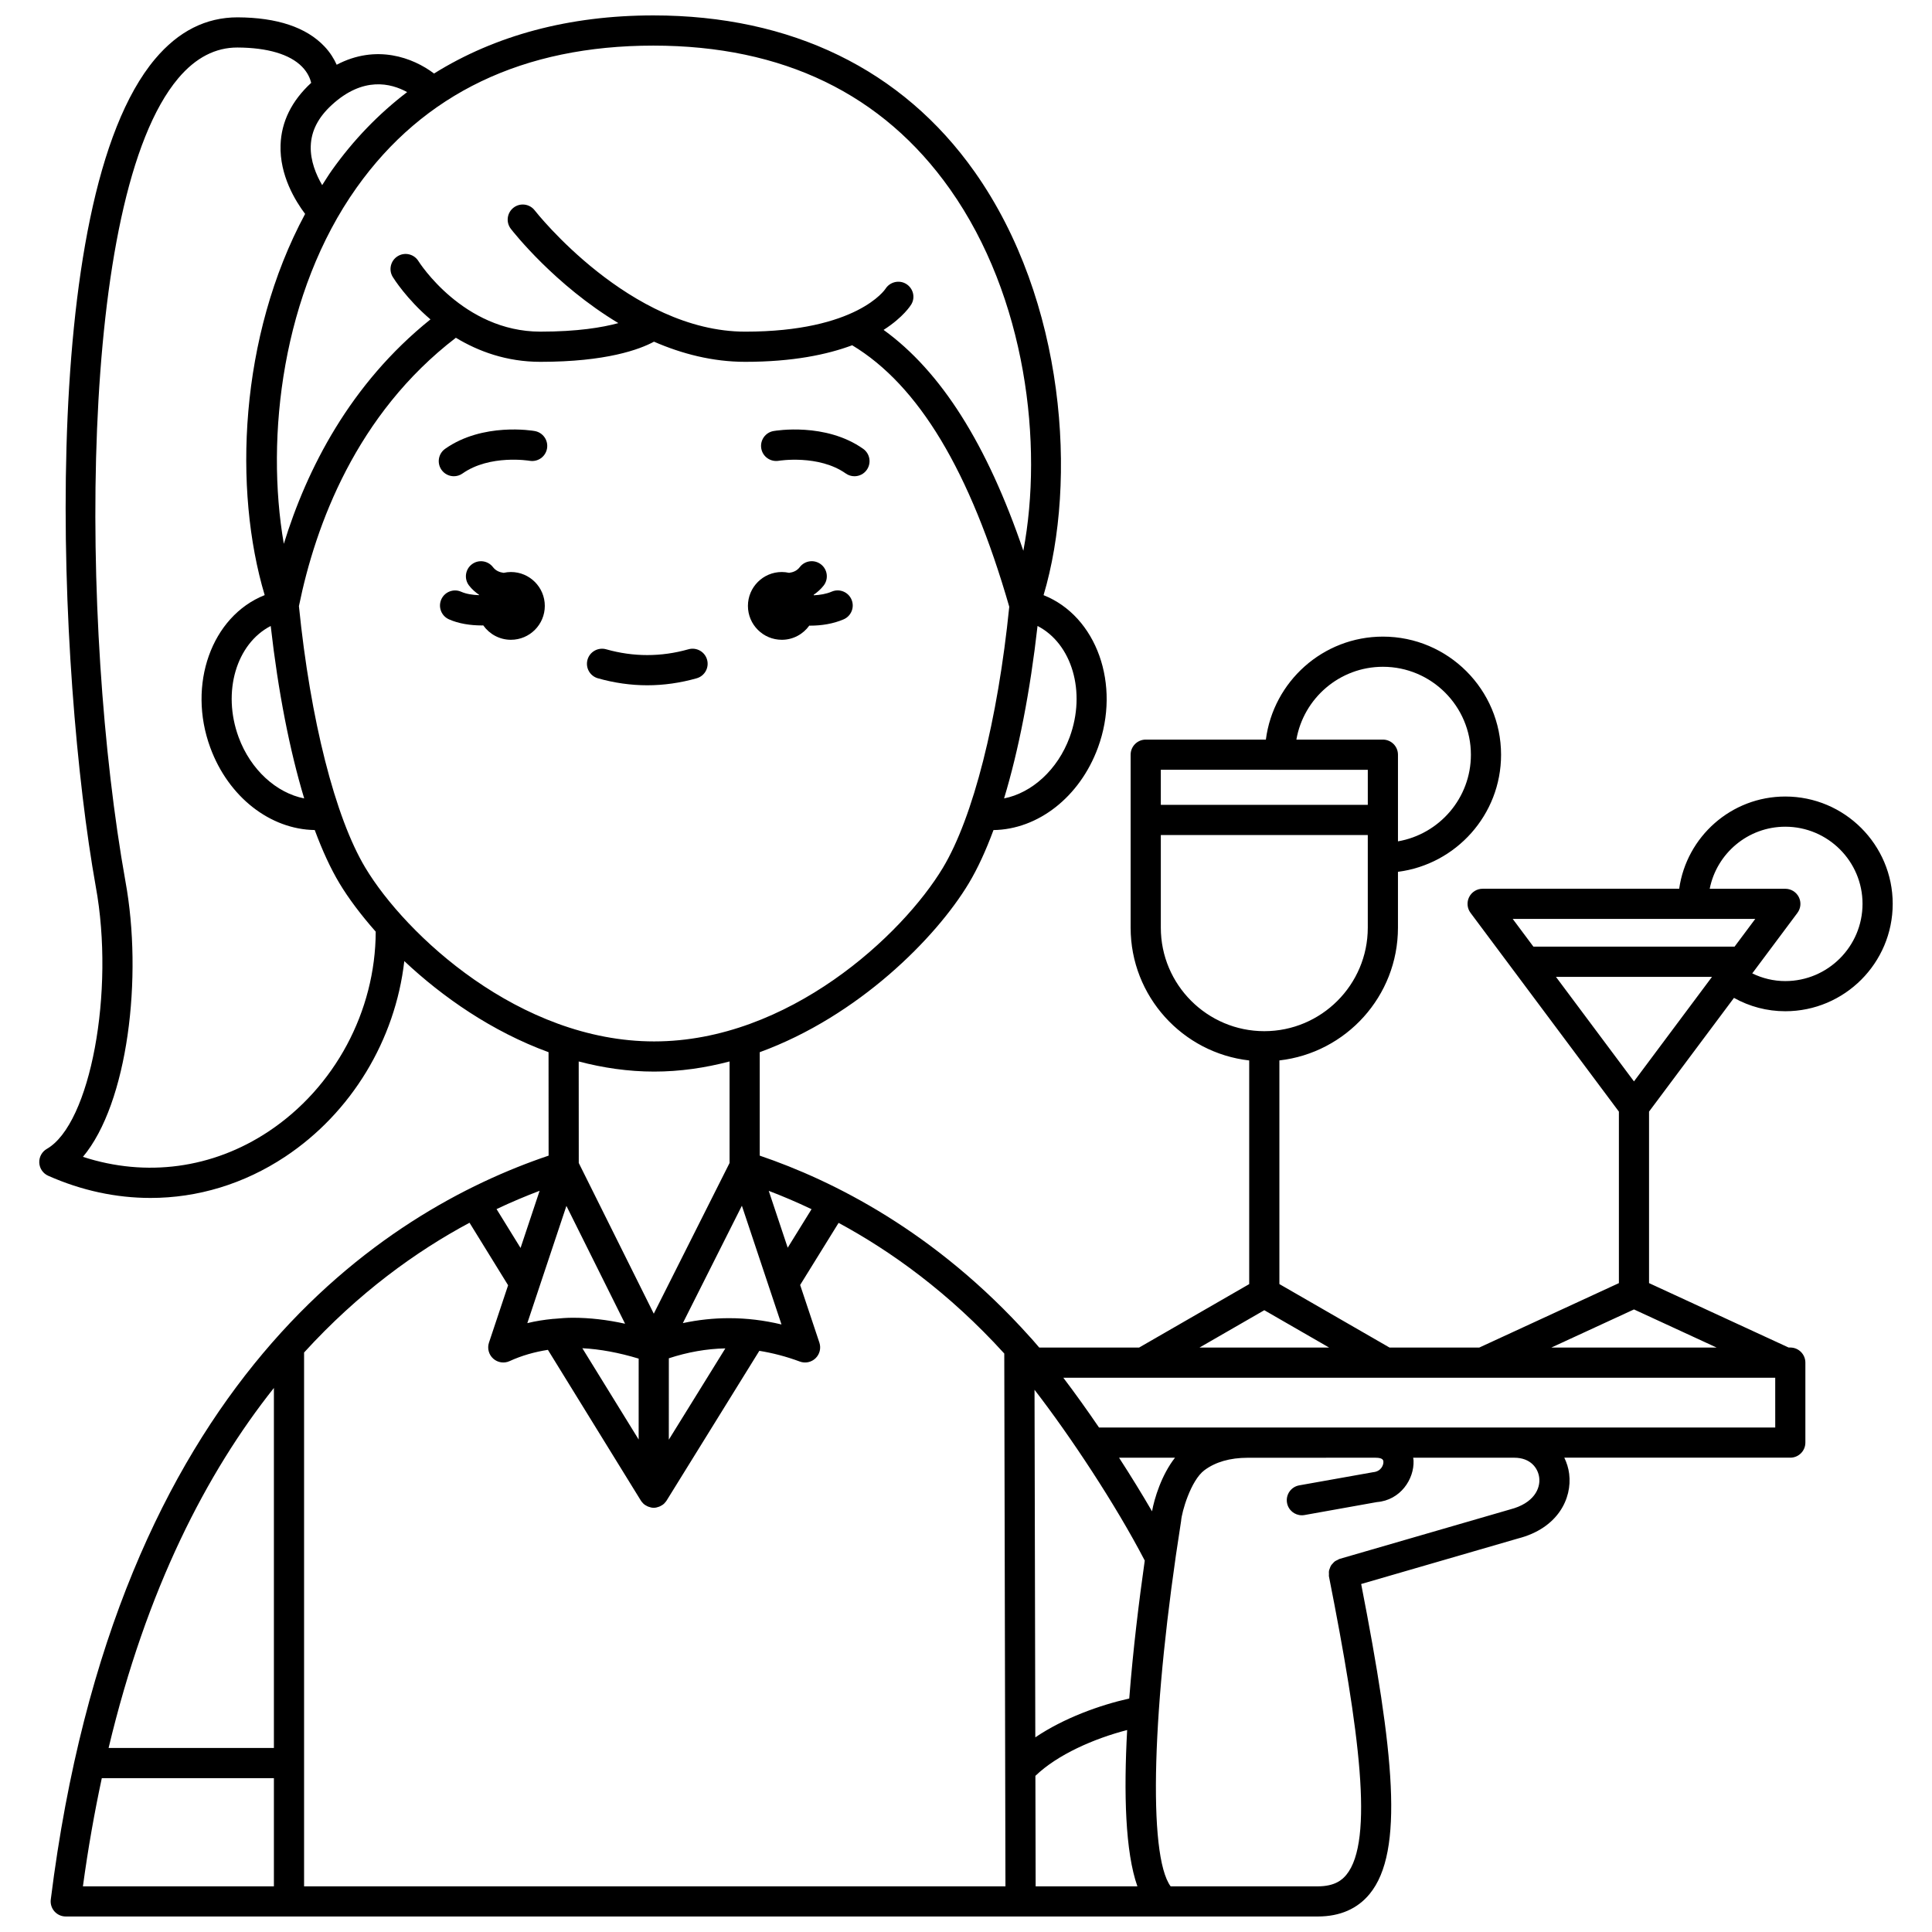 <?xml version="1.0" encoding="UTF-8"?>
<!-- Uploaded to: ICON Repo, www.svgrepo.com, Generator: ICON Repo Mixer Tools -->
<svg width="800px" height="800px" version="1.1" viewBox="144 144 512 512" xmlns="http://www.w3.org/2000/svg">
 <defs>
  <clipPath id="a">
   <path d="m154 148.09h492v503.81h-492z"/>
  </clipPath>
 </defs>
 <path d="m351.19 313.55c3.008 0 5.648-1.492 7.281-3.758 0.09 0 0.168 0.012 0.25 0.012 2.941 0 6.062-0.473 8.84-1.668 2.027-0.867 2.973-3.219 2.098-5.25-0.867-2.027-3.219-2.973-5.25-2.098-1.469 0.629-3.125 0.891-4.738 0.969-0.016-0.043-0.023-0.09-0.039-0.133 0.98-0.684 1.891-1.469 2.66-2.465 1.344-1.75 1.016-4.262-0.734-5.606s-4.262-1.02-5.606 0.734c-0.758 0.992-1.758 1.375-2.828 1.52-0.625-0.137-1.266-0.219-1.934-0.219-4.957 0-8.98 4.023-8.98 8.98 0 4.961 4.019 8.98 8.98 8.98z"/>
 <path d="m279.4 295.59c-0.664 0-1.305 0.082-1.926 0.219-1.066-0.145-2.07-0.527-2.836-1.516-1.344-1.754-3.863-2.078-5.606-0.734-1.75 1.344-2.082 3.856-0.734 5.606 0.766 0.996 1.676 1.781 2.66 2.465-0.012 0.031-0.02 0.062-0.031 0.098-1.695-0.059-3.383-0.32-4.695-0.902-2.019-0.902-4.383 0.004-5.281 2.019-0.898 2.016 0.004 4.379 2.019 5.281 2.59 1.16 5.723 1.625 8.742 1.625 0.121 0 0.23-0.016 0.352-0.02 1.621 2.301 4.297 3.82 7.336 3.82 4.957 0 8.98-4.023 8.98-8.98 0-4.957-4.023-8.98-8.98-8.98z"/>
 <path d="m285.72 258.23c-0.562-0.102-13.773-2.328-23.75 4.707-1.805 1.273-2.238 3.766-0.965 5.574 0.781 1.105 2.016 1.695 3.269 1.695 0.797 0 1.598-0.234 2.301-0.73 7.227-5.09 17.66-3.387 17.77-3.363 2.188 0.367 4.238-1.074 4.621-3.246 0.383-2.18-1.07-4.25-3.246-4.637z"/>
 <path d="m350.38 266.11c0.109-0.02 10.586-1.691 17.758 3.367 0.699 0.496 1.504 0.73 2.301 0.73 1.254 0 2.496-0.586 3.269-1.695 1.273-1.809 0.84-4.297-0.965-5.574-9.98-7.035-23.195-4.805-23.75-4.707-2.176 0.383-3.625 2.453-3.246 4.629 0.379 2.18 2.449 3.617 4.633 3.25z"/>
 <g clip-path="url(#a)">
  <path d="m603.52 408.45c4.133 2.305 8.754 3.539 13.598 3.539 15.699 0 28.469-12.77 28.469-28.473 0-15.676-12.77-28.43-28.469-28.43-14.32 0-26.168 10.652-28.117 24.441h-52.09c-1.512 0-2.894 0.852-3.574 2.207-0.676 1.352-0.535 2.973 0.371 4.184l39.316 52.672v45.453l-36.992 17.07h-23.797l-29.184-16.82v-59.27c17.652-1.996 31.422-17 31.422-35.18v-14.801c15.387-1.969 27.324-15.113 27.324-31.023 0-17.262-14.047-31.309-31.309-31.309-15.898 0-29.043 11.922-31.02 27.293h-31.84c-2.207 0-4 1.793-4 4v45.848c0 18.176 13.766 33.184 31.422 35.18v59.273l-29.188 16.82h-26.445c-0.68-0.801-1.344-1.574-1.988-2.297-0.152-0.168-0.305-0.32-0.453-0.488-0.016-0.016-0.031-0.035-0.047-0.051-24.965-27.859-52.195-41.445-71.59-48.031v-27.414c26.137-9.543 46.742-30.324 55.406-44.77 2.328-3.883 4.516-8.637 6.539-14.094 11.781-0.168 22.859-8.73 27.68-21.844 6.129-16.672-0.332-34.805-14.402-40.406-0.004 0-0.008 0-0.008-0.004 8.996-30.156 5.805-78.117-18.277-112.2-19.141-27.109-48.578-41.438-85.125-41.438-22.285 0-41.883 5.269-58.129 15.402-5.598-4.242-15.32-7.84-25.801-2.328-0.703-1.562-1.707-3.234-3.258-4.867-4.793-5.055-12.531-7.644-23-7.695-8.387 0-15.676 3.672-21.867 11.031-31.645 37.613-25.727 163.42-15.723 219.31 5.106 27.84-1.43 62.93-12.961 69.527-1.309 0.75-2.082 2.172-2.008 3.676 0.074 1.504 0.992 2.84 2.367 3.449 8.844 3.93 18.023 5.879 27.102 5.879 12.465 0 24.734-3.672 35.672-10.918 17.621-11.684 29.207-30.988 31.594-51.852 10.133 9.531 23.262 18.676 38.227 24.141l0.016 27.418c-43.141 14.559-114.73 59.406-131.93 197.14-0.145 1.141 0.211 2.281 0.973 3.144 0.758 0.855 1.848 1.348 2.992 1.348h331.86 0.012c5.84-0.02 10.449-2.035 13.688-5.988 9.215-11.254 6.406-37.66-2.258-82.121l41.562-12.062c10.52-2.691 14.391-10.555 13.559-17.152-0.191-1.539-0.66-2.953-1.285-4.266h59.883c2.207 0 4-1.789 4-4v-21.191c0-2.211-1.793-4-4-4h-0.438l-36.992-17.07v-45.453zm-47.18-5.574h41.359l-20.68 27.707zm60.777-39.789c11.289 0 20.473 9.164 20.473 20.434 0 11.293-9.184 20.477-20.473 20.477-3.09 0-6.047-0.723-8.75-2.039l11.969-16.031c0.906-1.211 1.047-2.832 0.371-4.184-0.68-1.352-2.062-2.207-3.574-2.207h-20.043c1.859-9.371 10.129-16.449 20.027-16.449zm-7.957 24.438-5.484 7.348h-53.305l-5.484-7.348zm-98.668-66.82c12.855 0 23.312 10.457 23.312 23.312 0 11.496-8.367 21.047-19.328 22.949v-22.965c0-2.207-1.793-4-4-4h-22.922c1.906-10.941 11.453-19.297 22.938-19.297zm-27.398 27.297c0.031 0 0.055 0.016 0.09 0.016 0.031 0 0.055-0.016 0.09-0.016h23.207v9.293l-54.852-0.004v-9.293zm-31.465 41.848v-24.562h54.848v24.562c0 15.117-12.305 27.422-27.422 27.422-15.117 0-27.426-12.305-27.426-27.422zm27.426 101.37 17.168 9.895h-34.34zm-60.664 123.4c5.856-5.641 15.547-9.875 24.316-12.145-0.91 16.633-0.527 32.262 2.715 41.426h-26.965zm30.91-70.105c-2.676-4.606-5.648-9.43-8.742-14.211h14.832c-3.574 4.547-5.484 10.828-6.09 14.211zm-1.93 13.051c-1.5 10.555-3.106 23.578-4.109 36.555-7.824 1.754-17.316 5.172-24.895 10.293l-0.207-92.105c9.414 12.191 21.41 30.254 29.211 45.258zm-88.301-93.121-6.32 10.211-5.027-15.07c3.582 1.363 7.387 2.977 11.348 4.859zm-60.742 36.848c4.68 0.242 9.645 1.16 14.926 2.754l-0.004 21.441zm-7.777-7.773c-2.324 0.23-4.602 0.574-6.805 1.125l3.191-9.574c0.004-0.016 0.012-0.027 0.012-0.039l7.156-21.457 15.547 31.227c-4.801-1.059-9.418-1.582-13.848-1.582-1.656 0-3.262 0.133-4.867 0.281-0.129 0.008-0.254-0.004-0.387 0.02zm30.699 10.438c5.008-1.637 9.984-2.523 14.973-2.621l-14.98 24.191zm15.957-10.629c-4.094 0-8.18 0.438-12.246 1.309l15.645-31.109 10.5 31.469c-4.637-1.117-9.273-1.668-13.898-1.668zm90.262-153.97c-3.184 8.66-10.035 14.777-17.379 16.227 3.856-12.75 6.914-28.359 8.867-45.699 9.082 4.672 12.941 17.434 8.512 29.473zm-31.715-145.23c20.242 28.645 24.762 67.699 19.441 95.832-9.621-28.27-21.828-47.539-37.035-58.535 5.269-3.371 7.211-6.535 7.375-6.812 1.086-1.883 0.445-4.258-1.414-5.387-1.867-1.125-4.309-0.516-5.469 1.324-0.07 0.113-7.516 11.34-37.156 11.34-30.527 0-55.547-31.82-55.793-32.141-1.352-1.746-3.863-2.066-5.609-0.715-1.746 1.352-2.066 3.859-0.719 5.606 0.707 0.914 11.715 14.906 28.496 24.984-4.258 1.164-10.848 2.262-20.652 2.262-20.535 0-32.207-18.496-32.32-18.676-1.152-1.879-3.606-2.481-5.496-1.324-1.883 1.152-2.477 3.613-1.324 5.496 0.277 0.449 3.672 5.859 9.996 11.258-21.34 17.141-32.773 39.715-38.859 59.477-4.934-28.406-0.379-66.695 19.277-94.375 17.734-24.984 44.199-37.656 78.66-37.656 34.32 0 60.766 12.801 78.602 38.043zm-171.14 161.46c-7.344-1.445-14.191-7.566-17.379-16.227-4.426-12.039-0.566-24.801 8.508-29.473 1.961 17.34 5.019 32.949 8.871 45.699zm27.281-187.18c-7.519 5.738-14.207 12.641-19.938 20.707-0.91 1.285-1.727 2.629-2.578 3.945-1.59-2.719-3.16-6.43-3.027-10.367 0.137-4 1.957-7.562 5.57-10.879 8.285-7.617 15.656-5.781 19.973-3.406zm-36.77 275.47c-14.809 9.816-32.422 12.148-49.145 6.695 11.875-14.164 15.93-47.574 11.254-73.059-12.086-67.531-12.613-181.13 13.977-212.74 4.66-5.535 9.93-8.195 15.711-8.184 7.973 0.039 13.887 1.797 17.105 5.07 1.523 1.547 2.168 3.156 2.445 4.289-5.184 4.773-7.918 10.316-8.121 16.473-0.27 8.059 3.957 14.883 6.508 18.266-17.516 32.59-19.039 73.168-10.715 101.02-0.004 0.004-0.012 0.004-0.016 0.008-14.07 5.602-20.531 23.73-14.402 40.406 4.82 13.117 15.902 21.68 27.684 21.844 2.023 5.457 4.211 10.215 6.539 14.094 2.356 3.926 5.633 8.324 9.621 12.836-0.059 21.113-10.859 41.316-28.445 52.98zm25.684-69.938c-8-13.332-14.562-39.219-17.59-69.312 4.383-21.512 15.195-50.871 41.59-71.121 5.945 3.594 13.414 6.379 22.398 6.379 17.484 0 26.297-3.285 30.109-5.34 7.375 3.211 15.523 5.34 24.172 5.34 12.574 0 21.727-1.918 28.352-4.391 17.609 10.617 31.246 33.305 41.625 69.297-3.031 30.02-9.582 55.84-17.57 69.148-10.684 17.805-40.906 46.043-76.543 46.043-35.633 0-65.859-28.238-76.543-46.043zm76.543 54.039c6.887 0 13.57-0.996 19.992-2.684v26.906l-20.086 39.938-19.879-39.938-0.016-26.906c6.422 1.688 13.102 2.684 19.988 2.684zm-35.398 46.742-6.363-10.305c3.941-1.859 7.769-3.469 11.414-4.848zm-13.527-6.688 10.227 16.57-5.07 15.203c-0.504 1.512-0.062 3.176 1.125 4.242 1.184 1.062 2.891 1.324 4.336 0.66 3.215-1.473 6.606-2.43 10.156-2.988l24.641 39.957c0.145 0.234 0.328 0.438 0.512 0.633 0.031 0.035 0.055 0.078 0.094 0.113 0.324 0.32 0.707 0.562 1.121 0.754 0.098 0.043 0.191 0.078 0.293 0.121 0.441 0.164 0.898 0.281 1.383 0.281s0.945-0.117 1.383-0.281c0.105-0.039 0.199-0.07 0.297-0.121 0.406-0.191 0.789-0.434 1.113-0.746 0.039-0.039 0.066-0.09 0.109-0.133 0.18-0.191 0.355-0.387 0.5-0.617l24.586-39.699c3.551 0.578 7.117 1.496 10.727 2.84 1.445 0.535 3.07 0.199 4.172-0.875 1.109-1.07 1.5-2.68 1.016-4.137l-5.098-15.281 10.188-16.457c13.918 7.512 29.285 18.539 43.906 34.625l0.312 141.2h-185.87v-141.47c14.465-15.863 29.727-26.828 43.844-34.391zm-51.84 139.2h-43.809c10.051-42.16 25.973-72.957 43.809-95.414zm-45.609 8h45.609v28.668h-50.613c1.367-10.094 3.066-19.605 5.004-28.668zm373.21-71.219-45.195 13.113c-0.199 0.055-0.348 0.191-0.531 0.277-0.25 0.117-0.508 0.215-0.723 0.379-0.207 0.156-0.363 0.348-0.535 0.539-0.172 0.188-0.352 0.359-0.484 0.578-0.137 0.223-0.207 0.465-0.301 0.711-0.09 0.234-0.188 0.461-0.227 0.711-0.043 0.266-0.016 0.527-0.004 0.805 0.008 0.207-0.043 0.406-0.004 0.617 8.098 40.973 11.98 70.105 4.617 79.094-1.07 1.309-3.016 3.047-7.527 3.062h-39.039c-6.082-8.242-4.988-47.602 2.777-96.859 0.141-2.293 2.543-10.695 6.16-13.41 2.926-2.191 6.789-3.305 11.484-3.312 7.453-0.008 20.797-0.012 33.898-0.012 0.008 0 0.012 0.004 0.016 0.004 2.008 0 2.035 0.742 2.051 1.094 0.031 0.871-0.625 2.555-2.75 2.742l-19.562 3.484c-2.176 0.387-3.621 2.465-3.234 4.637 0.344 1.934 2.031 3.293 3.93 3.293 0.23 0 0.469-0.02 0.703-0.062l19.172-3.43c6.254-0.496 9.918-6.082 9.727-10.98-0.012-0.266-0.066-0.523-0.102-0.785 14.625 0 26.785 0.004 26.785 0.004 4.398 0 6.312 2.832 6.617 5.254 0.375 2.894-1.398 6.832-7.719 8.453zm70.266-21.707h-179.2c-3.188-4.676-6.394-9.148-9.461-13.195h188.66l0.004 13.195zm-59.332-21.191 21.902-10.105 21.902 10.105z"/>
 </g>
 <path d="m331.38 318.82c-0.602-2.129-2.812-3.352-4.934-2.754-7.254 2.047-14.57 2.047-21.812 0-2.113-0.59-4.336 0.633-4.934 2.754-0.605 2.125 0.633 4.336 2.754 4.934 4.332 1.227 8.734 1.852 13.082 1.852 4.348 0 8.75-0.625 13.082-1.852 2.129-0.598 3.363-2.805 2.762-4.934z"/>
</svg>